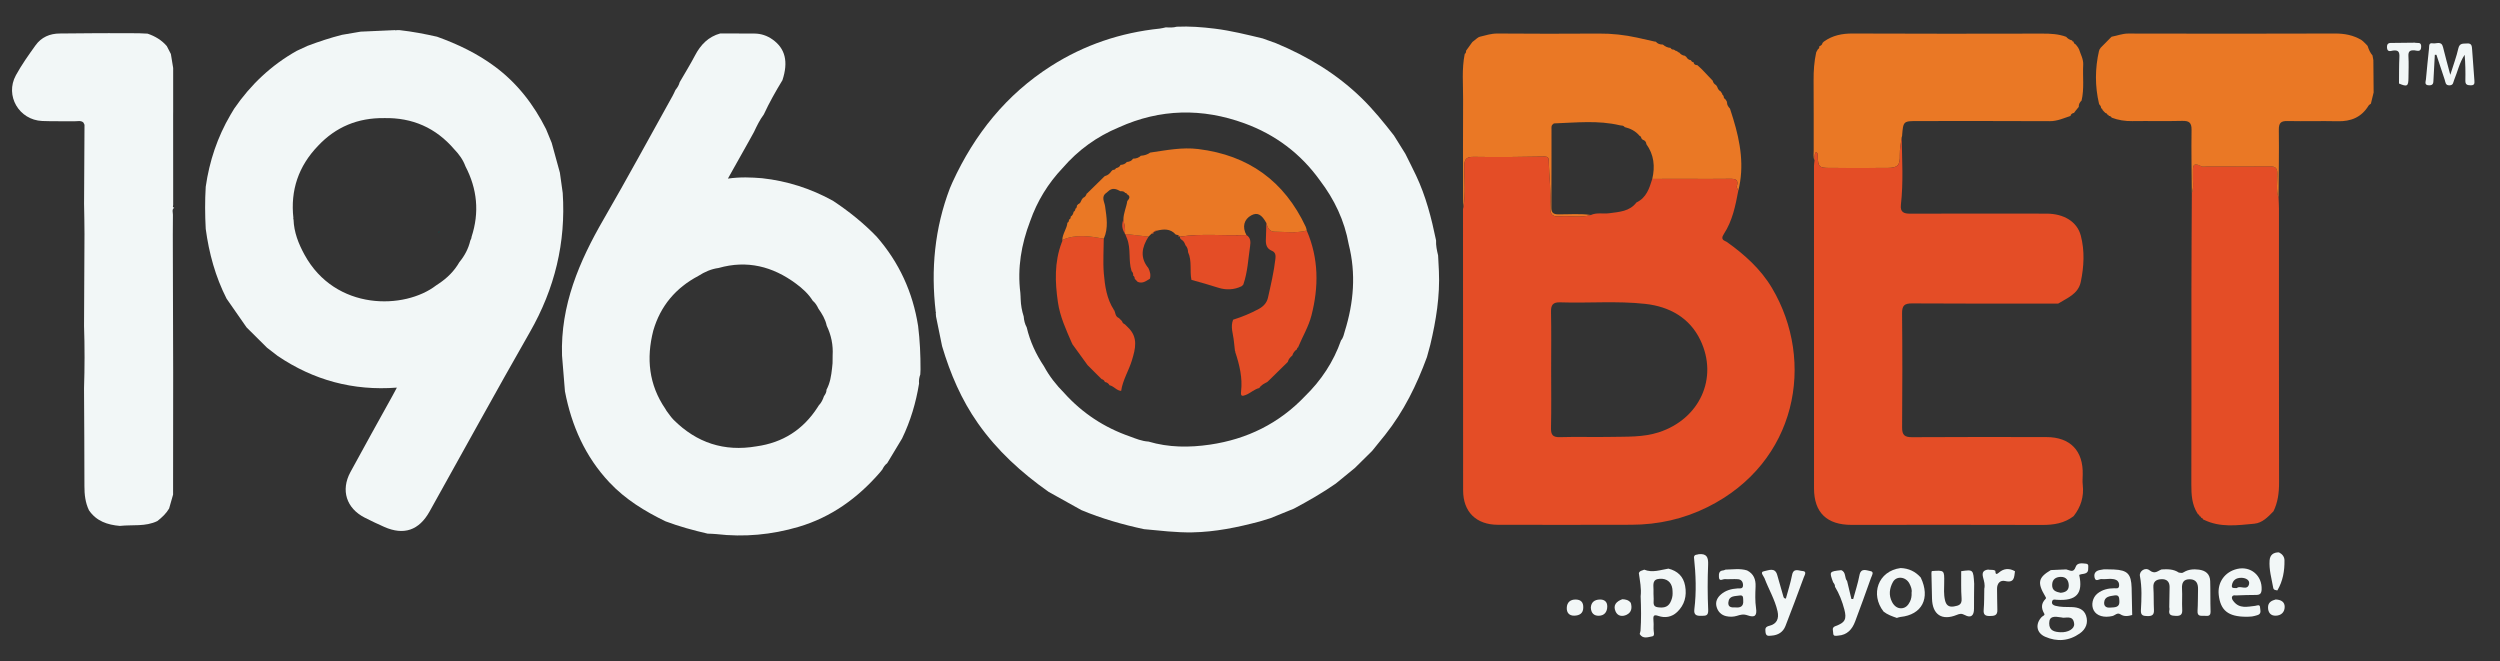 <?xml version="1.0" encoding="utf-8"?>
<!-- Generator: Adobe Illustrator 16.0.0, SVG Export Plug-In . SVG Version: 6.00 Build 0)  -->
<!DOCTYPE svg PUBLIC "-//W3C//DTD SVG 1.1//EN" "http://www.w3.org/Graphics/SVG/1.1/DTD/svg11.dtd">
<svg version="1.1" id="Layer_1" xmlns="http://www.w3.org/2000/svg" xmlns:xlink="http://www.w3.org/1999/xlink" x="0px" y="0px"
	 width="1599.16px" height="423.042px" viewBox="0 0 1599.16 423.042" enable-background="new 0 0 1599.16 423.042"
	 xml:space="preserve">
<rect x="0" y="0" width="1599.16" height="423.042" fill="#333333" stroke="none"/>
<g>
	<path fill-rule="evenodd" clip-rule="evenodd" fill="#F2F7F7" d="M816.251,27.663c20.247,8.415,38.729,19.554,54.547,34.923
		c7.647,7.431,14.307,15.68,20.844,24.053c2.442,3.916,4.884,7.832,7.326,11.748c2.274,4.597,4.611,9.165,6.81,13.797
		c6.288,13.252,9.888,27.342,12.833,41.629c-0.177,3.27,0.536,6.419,1.292,9.563c0.17,3.301,0.354,6.602,0.508,9.904
		c0.744,16.035-1.802,31.69-5.49,47.211c-0.719,2.643-1.438,5.285-2.156,7.927c-6.527,17.813-14.799,34.688-26.661,49.633
		c-2.774,3.494-5.61,6.938-8.418,10.406c-3.683,3.635-7.365,7.27-11.048,10.904c-4.06,3.322-8.12,6.644-12.181,9.965
		c-8.554,5.969-17.596,11.122-26.781,16.034c-5,2.033-10,4.066-15,6.1c-2.314,0.708-4.629,1.416-6.943,2.124
		c-14.116,3.746-28.36,6.7-43.04,6.952c-10.369,0.188-20.639-1.123-30.934-2.052c-13.683-2.948-27.099-6.774-40.029-12.189
		c-6.99-3.894-13.98-7.787-20.972-11.681c-17.377-12.232-32.891-26.354-45.195-43.849c-10.621-15.102-17.727-31.78-22.95-49.362
		c-1.291-6.318-2.583-12.637-3.874-18.956c-0.052-0.683-0.104-1.364-0.155-2.047c0.155-0.315,0.144-0.625-0.035-0.929
		c-3.179-27.06-0.692-53.471,9.06-79.048c0.564-1.309,1.129-2.618,1.693-3.927c14.081-30.635,34.395-56.024,63.026-74.265
		c21.234-13.528,44.505-21.352,69.544-23.948c1.309-0.136,2.591-0.521,3.885-0.789c2.34,0.14,4.679,0.239,6.974-0.406
		c8.136-0.378,16.211,0.243,24.285,1.238c10.391,1.281,20.506,3.831,30.656,6.248C810.53,25.605,813.391,26.634,816.251,27.663z
		 M656.75,209.391c2.093,9.005,5.925,17.239,11.041,24.903c3.429,6.379,7.862,11.998,12.953,17.119
		c11.609,12.877,25.64,22.093,42.006,27.776c3.867,1.431,7.686,3.042,11.884,3.272c12.97,3.851,26.181,3.89,39.386,1.948
		c23.679-3.482,44.126-13.521,60.738-30.971c10.409-10.15,18.228-21.973,23.057-35.725c1.488-1.684,1.8-3.885,2.426-5.9
		c5.683-18.26,7.225-36.727,2.496-55.465c-2.706-15.251-9.174-28.805-18.521-41.06c-12.284-17.1-28.497-29.207-48.132-36.377
		c-27.007-9.862-53.921-9.407-80.354,2.542c-14.046,5.829-26.038,14.5-35.985,26.003c-9.361,9.864-16.301,21.208-20.804,34.042
		c-5.653,14.788-8.248,29.994-6.266,45.826c0.044,0.718,0.087,1.436,0.131,2.153c0.025,0.639,0.051,1.277,0.075,1.916
		c0.126,3.777,0.784,7.461,1.946,11.056C655.009,204.892,655.541,207.234,656.75,209.391z"/>
	<path fill-rule="evenodd" clip-rule="evenodd" fill="#F2F7F7" d="M434.767,52.584c3.274-5.677,6.743-11.252,9.774-17.056
		c3.6-6.891,8.533-12.028,16.205-14.143c7.272,0.021,14.547,0.012,21.82,0.077c4.237,0.038,8.091,1.313,11.573,3.773
		c8.175,5.777,10.251,14.212,6.358,26.063c-4.33,7.114-8.424,14.357-11.924,21.922c-2.589,3.45-4.449,7.309-6.27,11.191
		c-1.116,2.021-2.233,4.042-3.351,6.062c-4.256,7.579-8.511,15.159-13.346,23.771c8.091-1.141,14.984-0.789,21.873-0.244
		c16.06,1.753,31.134,6.602,45.272,14.392c10.137,6.701,19.583,14.243,28.024,23.01c14.382,16.461,23.112,35.545,26.503,57.107
		c1.15,9.258,1.571,18.556,1.539,27.878c-0.049,1.058-0.098,2.116-0.146,3.171c-0.727,1.883-0.974,3.834-0.8,5.843
		c-1.97,12.201-5.462,23.932-10.847,35.076c-3.178,5.277-6.356,10.557-9.534,15.835c-1.427,1.033-2.336,2.464-3.092,4.014
		c-0.563,0.688-1.125,1.378-1.688,2.067c-14.137,16.243-31.011,28.441-51.84,34.602c-17.24,5.099-34.833,6.723-52.732,4.646
		c-1.809-0.21-3.644-0.194-5.466-0.282c-9.126-2.108-18.153-4.56-26.93-7.87c-13.249-6.407-25.666-14.015-35.856-24.839
		c-15.528-16.492-24.274-36.297-28.509-58.31c-0.623-7.633-1.247-15.266-1.87-22.899c-1.043-32.127,10.961-60.167,26.655-87.273
		c15.124-26.119,29.495-52.675,44.183-79.046c0.642-1.152,1.151-2.377,1.722-3.567C433.283,56.069,434.308,54.48,434.767,52.584z
		 M532.549,232.409c0.01-0.643,0.021-1.285,0.031-1.927c0.01-1.031,0.02-2.063,0.029-3.093c0.408-6.676-0.901-13.009-3.785-19.029
		c-0.843-4.108-2.964-7.596-5.326-10.966c-0.885-1.897-1.967-3.653-3.604-5.009c-2.763-4.435-6.589-7.882-10.71-10.935
		c-14.918-11.055-31.295-15.22-49.532-10.027c-4.711,0.63-8.938,2.496-12.895,5.05c-14.486,7.647-24.264,19.182-28.87,34.983
		c-4.562,17.804-2.854,34.64,7.736,50.105c0.236,0.403,0.473,0.806,0.709,1.209l-0.01-0.002c1.521,1.946,2.854,4.078,4.59,5.809
		c14.723,14.679,32.332,20.475,52.905,16.942c16.858-2.332,29.903-10.647,39.136-24.943c0.254-0.404,0.509-0.809,0.763-1.213
		c1.634-1.683,2.615-3.733,3.35-5.927c0.896-1.244,1.648-2.543,1.613-4.148c2.333-4.298,3.036-9.016,3.558-13.781
		C532.34,234.474,532.444,233.441,532.549,232.409z"/>
	<path fill-rule="evenodd" clip-rule="evenodd" fill="#F2F7F7" d="M359.953,123.436c2.077,31.764-5.104,61.199-20.936,88.891
		c-21.777,38.092-42.857,76.583-64.254,114.891c-6.729,12.045-16.468,15.36-28.958,9.834c-4.251-1.881-8.462-3.866-12.598-5.986
		c-11.631-5.963-15.335-17.461-9.077-29.044c8.848-16.377,17.965-32.608,26.962-48.905c0.873-1.581,1.71-3.183,2.776-5.172
		c-28.052,2.144-53.281-4.771-76.197-20.23c-2.291-1.767-4.583-3.533-6.875-5.301c-4.361-4.333-8.722-8.667-13.082-13
		c-4.264-6.129-8.527-12.258-12.791-18.387c-7.148-14.069-11.24-29.052-13.326-44.632c-0.482-8.975-0.542-17.949-0.003-26.924
		c2.341-16.375,7.485-31.784,15.874-46.076c0.777-1.297,1.555-2.595,2.333-3.893c10.533-15.344,23.731-27.807,39.986-36.96
		c2.301-1.067,4.604-2.134,6.905-3.201c7.225-2.729,14.548-5.148,22.037-7.051c3.982-0.681,7.966-1.361,11.949-2.042
		c7.354-0.328,14.709-0.656,22.063-0.983l0.474,0.129l0.476-0.122c0.684,0.008,1.367,0.017,2.051,0.025
		c8.033,0.889,15.956,2.411,23.834,4.189c13.146,4.733,25.634,10.682,36.928,19.06c14.322,10.624,24.859,24.264,32.797,40.072
		c1.198,2.925,2.397,5.85,3.597,8.775c1.744,6.348,3.489,12.696,5.234,19.044C358.739,114.769,359.347,119.102,359.953,123.436z
		 M301.65,151.457c5.099-15.58,3.618-30.588-3.923-45.068c-1.532-4.185-4.069-7.709-7.145-10.881
		c-11.802-13.786-26.815-20.347-44.914-19.965c-16.66-0.201-30.812,5.565-42.256,17.769c-12.455,12.956-17.726,28.355-15.727,46.229
		c-0.184,0.306-0.156,0.592,0.083,0.857c0.254,8.159,3.183,15.528,7.017,22.534c19.793,36.169,64.177,35.118,84.213,19.62
		c0.563-0.377,1.128-0.753,1.691-1.129c5.42-3.6,9.924-8.077,13.173-13.756c3.353-4.066,5.771-8.605,6.969-13.763
		c0.22-0.49,0.439-0.979,0.66-1.47C301.545,152.108,301.598,151.783,301.65,151.457z"/>
	<path fill-rule="evenodd" clip-rule="evenodd" fill="#F2F7F7" d="M53.759,208.477c0.099-19.571,0.228-39.143,0.279-58.714
		c0.017-6.459-0.169-12.92-0.262-19.379c0.103-16.785,0.214-33.57,0.274-50.355c0.002-0.58-0.511-1.161-0.785-1.742
		c-1.608-1.335-3.519-0.698-5.289-0.724c-6.991-0.102-13.993,0.131-20.973-0.168c-14.862-0.637-23.962-16.23-16.849-29.234
		c3.656-6.685,8.119-12.961,12.572-19.167c3.718-5.182,9.116-7.538,15.531-7.561c7.822-0.027,15.644-0.128,23.466-0.197
		c2.656-0.007,5.312-0.015,7.967-0.021c6.344,0.018,12.688,0.035,19.032,0.053c1.898,0.086,3.795,0.173,5.693,0.26
		c4.768,1.617,8.978,4.095,12.29,7.958c0.866,1.684,1.732,3.368,2.598,5.052c0.489,2.983,0.977,5.967,1.466,8.95
		c0,9.297,0,18.595,0,27.893c-0.006,0.698-0.013,1.396-0.019,2.094c0.008,19.225,0.016,38.451,0.024,57.676
		c-0.096,0.708-0.573,1.585,0.739,1.669c-1.781,1.205-0.884,3.023-0.901,4.533c-0.095,8.46-0.063,16.922-0.042,25.384
		c0.06,25.213,0.134,50.425,0.202,75.638c0,1.038-0.001,2.076-0.002,3.113c-0.018,24.963-0.036,49.926-0.055,74.89
		c-0.848,2.974-1.697,5.947-2.545,8.92c-1.897,3.22-4.586,5.699-7.483,7.983c-7.653,3.748-15.992,2.232-24.017,3.127
		c-7.933-0.686-15.028-3.025-19.766-10.018c-2.342-4.884-2.9-10.047-2.896-15.421c0.016-20.859-0.152-41.719-0.252-62.577
		C54.19,235.088,54.206,221.783,53.759,208.477z"/>
	<path fill-rule="evenodd" clip-rule="evenodd" fill="#E44D26" d="M1405.798,328.827l0.088-0.237l-0.228-0.112
		c-3.621-5.743-3.957-12.074-3.936-18.677c0.129-40.627,0.015-81.254,0.047-121.881c0.018-21.472,0.169-42.942,0.26-64.414
		c1.496-4.029,0.461-8.208,0.701-12.313c0.202-3.439-1.067-8.116,5.321-4.876c1.062,0.539,2.615,0.118,3.942,0.119
		c13.269,0.004,26.539,0.096,39.806-0.058c3.608-0.042,4.954,1.072,4.987,4.814c0.046,5.083-1.006,10.257,0.721,15.267
		c0.087,2.325,0.25,4.65,0.25,6.976c0.009,58.447-0.057,116.895,0.075,175.341c0.015,6.47-0.792,12.564-3.611,18.373
		c0,0,0.046-0.125,0.049-0.123c-3.501,3.6-7.114,7.478-12.302,7.971c-10.864,1.031-21.881,2.602-32.298-2.558
		c0,0-0.344-0.085-0.345-0.086c-0.272-0.7-0.736-1.155-1.523-1.198c0,0,0.225,0.134,0.223,0.134
		c-0.096-0.683-0.482-1.069-1.165-1.161c0,0,0.14,0.22,0.138,0.218C1406.951,329.558,1406.498,329.094,1405.798,328.827z"/>
	<path fill-rule="evenodd" clip-rule="evenodd" fill="#EA7825" d="M946.286,23.51l0.241,0.17l0.202-0.216
		c3.676-0.897,7.231-2.049,11.157-2.021c21.57,0.151,43.143,0.204,64.712,0.033c8.354-0.066,16.538,0.81,24.66,2.598
		c3.876,0.854,7.745,1.741,11.616,2.612c0,0,0.21-0.115,0.212-0.116c1.184,1.484,2.79,1.961,4.607,1.934l-0.046-0.022
		c1.445,1.233,3.062,2.07,5,2.159c0,0-0.096-0.074-0.095-0.074c0.405,0.878,1.139,1.193,2.055,1.192c0,0-0.153-0.168-0.151-0.168
		c0.419,0.252,0.838,0.504,1.256,0.756c0.116,0.252,0.294,0.31,0.536,0.171c0.489,0.297,0.977,0.594,1.464,0.891l0.165,0.243
		c0,0,0.284-0.071,0.285-0.071c0.863,1.143,1.997,1.838,3.409,2.08c0,0-0.036-0.153-0.035-0.152
		c0.389,0.319,0.776,0.637,1.164,0.956l-0.014-0.008c0.674,1.163,1.634,1.915,2.996,2.089c0,0-0.068-0.046-0.067-0.046
		c0.357,0.851,0.968,1.336,1.92,1.33c0,0-0.216-0.042-0.214-0.044c0.143,1.354,1.014,1.834,2.252,1.875c0,0-0.054-0.154-0.053-0.153
		c0.391,0.344,0.779,0.687,1.169,1.03c0,0-0.075-0.075-0.075-0.074c0.363,0.335,0.727,0.671,1.089,1.006l-0.023-0.022
		c0.344,0.325,0.688,0.649,1.031,0.974l0.018,0.014c2.27,2.385,4.54,4.769,6.81,7.153l0.01-0.092
		c0.219,1.352,1.004,2.287,2.166,2.945c0.24,0.363,0.48,0.725,0.721,1.087c0.399,1.247,1.017,2.331,2.228,2.969l-0.018-0.043
		c0.336,0.518,0.672,1.035,1.007,1.552l-0.111,0.262l0.227,0.172c0.295,0.388,0.59,0.775,0.884,1.164l-0.132-0.126
		c0.031,0.875,0.35,1.588,1.146,2.031l-0.027-0.056c0.338,0.518,0.675,1.037,1.013,1.555l-0.155,0.227l0.212,0.175
		c-0.098,1.717,0.862,2.938,1.933,4.104l-0.024,0.001c0.697,2.193,1.415,4.379,2.087,6.579c4.583,15.022,7.163,30.189,3.234,45.81
		c-0.354-0.907-1.209-1.968-0.982-2.686c1.431-4.521-0.997-4.899-4.543-4.843c-8.775,0.138-17.555,0.043-26.333,0.046
		c-7.729,0.002-15.457,0.01-23.186,0.016c1.872-7.979,1.102-15.503-3.829-22.313l0.058-0.021c-0.178-1.435-0.973-2.336-2.355-2.731
		l0.019,0.039c-0.337-0.376-0.673-0.753-1.01-1.129l0.077,0.125c0.015-0.768-0.393-1.238-1.071-1.518
		c-2.509-2.991-5.771-4.696-9.516-5.576c-0.667-0.894-1.599-1.104-2.642-1.026l-0.141-0.215l-0.241,0.087
		c-14.021-3.341-28.186-1.703-42.316-1.217c-0.115,0.004-0.224,0.231-0.335,0.354l-0.017,0.015
		c-1.447,0.842-1.145,2.289-1.146,3.564c-0.025,16.627,0.04,33.255-0.073,49.881c-0.022,3.266,1.177,4.317,4.374,4.352
		c6.966,0.076,13.955-0.609,20.901,0.417c-6.676,1.992-13.517,0.286-20.248,0.903c-4.396,0.402-5.986-1.506-5.716-5.803
		c0.618-9.81-0.791-19.569-0.984-29.362c-0.039-2-0.101-3.19-2.985-3.131c-14.96,0.31-29.93,0.438-44.89,0.206
		c-4.861-0.075-6.215,1.448-6.17,6.216c0.08,8.609,0.859,17.26-0.503,25.849c-0.1-1.823-0.285-3.646-0.287-5.469
		c-0.019-21.166-0.092-42.331,0.029-63.496c0.056-9.631-0.912-19.312,1.031-28.88c0,0-0.089-0.001-0.089-0.001
		c0.87-0.453,0.984-1.25,0.96-2.109c1.338-1.855,2.676-3.71,4.014-5.566c1-0.8,1.999-1.599,2.998-2.398c0,0-0.058,0.028-0.057,0.028
		C945.25,24.178,945.769,23.844,946.286,23.51z"/>
	<path fill-rule="evenodd" clip-rule="evenodd" fill="#EA7825" d="M1457.508,126.458c-1.727-5.01-0.675-10.184-0.721-15.267
		c-0.033-3.742-1.379-4.856-4.987-4.814c-13.267,0.154-26.537,0.062-39.806,0.058c-1.327,0-2.881,0.42-3.942-0.119
		c-6.389-3.239-5.119,1.437-5.321,4.876c-0.24,4.104,0.795,8.283-0.701,12.312c-0.09-13.447-0.381-26.896-0.162-40.337
		c0.077-4.743-1.565-5.953-6.04-5.836c-10.622,0.275-21.258-0.02-31.886,0.14c-4.561,0.069-8.902-0.598-13.14-2.188l0.041,0.062
		c-0.428-0.824-1.1-1.229-2.032-1.192c0,0,0.154,0.163,0.153,0.162c-0.068-0.71-0.501-1.026-1.172-1.085
		c0,0,0.119,0.126,0.119,0.125c-0.093-0.67-0.491-1.009-1.149-1.069c0,0,0.102,0.102,0.101,0.101c-0.366-0.367-0.733-0.733-1.1-1.1
		c0,0,0.101,0.101,0.1,0.101c-0.358-0.384-0.718-0.767-1.077-1.15c0,0,0.135,0.128,0.135,0.127c-0.098-0.639-0.376-1.108-1.091-1.17
		c0,0,0.15,0.174,0.15,0.172c0.081-1.039-0.31-1.861-1.138-2.483l0.089-0.278l-0.239-0.168c-2.672-11.336-2.606-22.673-0.001-34.01
		l0.228-0.17c0,0-0.127-0.254-0.125-0.255c0.334-0.518,0.666-1.035,0.999-1.551l-0.028,0.058c1.993-2.018,3.986-4.035,5.979-6.053
		c0,0-0.015,0.008-0.015,0.008c0.348-0.336,0.695-0.672,1.043-1.008l-0.024,0.031c3.532-0.649,6.856-2.027,10.595-2.019
		c44.048,0.096,88.098,0.145,132.146-0.024c6.197-0.024,11.841,1.01,17.105,4.197c0.347,0.274,0.692,0.548,1.038,0.823
		c0.683,0.675,1.365,1.35,2.048,2.025l-0.021-0.033c0.333,0.382,0.666,0.765,0.999,1.146c0,0-0.137-0.049-0.136-0.049
		c0.745,2.147,1.588,4.243,3.125,5.977l-0.038-0.081c0.183,1.018,0.364,2.035,0.547,3.052c0.06,6.872,0.119,13.744,0.178,20.616
		c-0.59,2.424-1.181,4.848-1.771,7.272c0,0,0.054-0.083,0.054-0.083c-0.514,0.414-1.197,0.725-1.519,1.255
		c-4.528,7.472-11.28,10.196-19.805,9.993c-10.641-0.254-21.296,0.12-31.937-0.13c-4.321-0.102-5.727,1.169-5.667,5.635
		C1457.879,97.523,1457.604,111.992,1457.508,126.458z"/>
	<path fill-rule="evenodd" clip-rule="evenodd" fill="#EA7825" d="M1160.693,102.644c-0.999-2.061-0.527-4.262-0.534-6.396
		c-0.045-14.989,0.062-29.98-0.065-44.968c-0.051-6.019,0.385-11.947,1.667-17.819l-0.017,0.023c0.37-0.663,0.74-1.326,1.111-1.989
		c0.838-0.384,0.904-1.135,0.911-1.915c1.035-0.352,1.834-0.936,2.042-2.095l-0.069,0.044c0.356-0.357,0.713-0.714,1.069-1.071
		l-0.017,0.069c5.489-3.925,11.561-5.119,18.316-5.086c40.456,0.194,80.913,0.13,121.37,0.055c5.192-0.01,10.275,0.226,15.184,2.051
		c0,0-0.037-0.024-0.037-0.025c1.025,1.212,2.301,2.008,3.868,2.313c0,0-0.111-0.202-0.109-0.201c0.09,0.719,0.513,1.054,1.22,1.064
		c0,0-0.19-0.142-0.189-0.142c0.023,0.909,0.495,1.496,1.315,1.831c0.293,0.362,0.586,0.725,0.879,1.087
		c0.343,0.479,0.686,0.958,1.027,1.437c-0.121,0.25-0.05,0.418,0.215,0.505c1.023,3.275,2.89,6.383,2.704,9.913
		c-0.404,7.686,0.758,15.444-1.053,23.063c0,0,0.06-0.126,0.061-0.126c-1.188,1.108-1.946,2.41-1.85,4.098
		c-0.702,0.857-1.404,1.715-2.107,2.574c-0.355,0.486-0.71,0.971-1.065,1.456c0,0,0.07-0.184,0.07-0.183
		c-1.137,0.234-1.975,0.798-2.229,2.01c0,0,0.197-0.114,0.197-0.112c-4.383,1.39-8.487,3.421-13.36,3.393
		c-28.108-0.16-56.22-0.08-84.33-0.081c-9.449,0-9.447,0-10.195,9.479c-0.025,0.325-0.177,0.639-0.27,0.955
		c-0.423,3.743-1.276,7.5-1.174,11.232c0.181,6.521-1.143,8.293-7.851,8.33c-12.316,0.067-24.634,0.053-36.951,0.008
		c-6.91-0.025-7.392-0.575-7.771-7.633c-0.047-0.876,0.356-2.086-1.158-2.388C1160.239,99.003,1161.103,100.931,1160.693,102.644z"
		/>
	<path fill-rule="evenodd" clip-rule="evenodd" fill="#F2F7F7" d="M1321.689,364.225c2.25,0.436,4.621,2.593,6.05-1.627
		c0.936-2.766,4.108-2.322,6.599-2.028c2.027,0.238,1.353,1.905,1.409,3.137c0.144,3.129-2.206,3.229-4.356,3.594
		c-0.48,0.081-0.938,0.29-1.401,0.438c2.621,11.965-1.767,16.79-14.424,15.92c-1.135-0.078-2.484-0.537-2.901,1.031
		c-0.437,1.641,0.637,2.429,2.065,2.808c3.423,0.906,6.936,0.752,10.424,0.831c4.119,0.094,7.825,1.306,9.22,5.448
		c1.535,4.563-0.059,8.645-3.985,11.402c-6.946,4.878-14.547,5.501-22.227,2.109c-5.601-2.474-6.388-8.186-2.149-12.634
		c0.631-0.662,2.245-1.058,1.634-2.103c-2.022-3.456-2.105-6.532,0.854-9.478c0.565-0.563,0.055-1.126-0.3-1.722
		c-5.143-8.646-4.403-11.964,3.654-16.691C1315.132,364.517,1318.41,364.372,1321.689,364.225z M1318.781,394.962
		c-4.606-0.708-7.951-1.123-7.981,3.736c-0.03,4.815,3.485,5.52,7.137,5.722c4.836,0.269,9.112-2.15,8.836-5.31
		C1326.219,392.795,1320.74,395.857,1318.781,394.962z M1318.121,379.188c2.979-0.254,5.279-1.419,5.201-4.753
		c-0.075-3.177-1.682-5.517-5.136-5.428c-3.069,0.078-5.399,1.433-5.501,5.058C1312.578,377.883,1315.265,378.604,1318.121,379.188z
		"/>
	<path fill-rule="evenodd" clip-rule="evenodd" fill="#F2F7F7" d="M1387.593,388.404c0.077-4.309,0.202-8.616,0.218-12.925
		c0.013-3.532-1.986-5.187-5.364-4.991c-3.177,0.185-5.25,1.48-5.005,5.279c0.309,4.798,0.121,9.626,0.359,14.431
		c0.158,3.186-1.322,3.969-4.196,3.885c-2.651-0.079-4.331-0.321-4.142-3.779c0.399-7.274,0.745-14.566-0.633-21.831
		c-0.587-3.097,3.396-5.885,6.173-3.669c3.474,2.771,5.235,0.282,7.709-0.57c3.835-0.221,7.638-0.266,11.009,2.028
		c1.076,0.125,2.176,0.536,3.171-0.271c2.993-1.81,6.235-2.044,9.62-1.618c4.385,0.553,7.127,2.819,7.27,7.356
		c0.204,6.48,0.026,12.973,0.236,19.452c0.109,3.368-2.186,2.765-4.014,2.713c-1.975-0.056-4.537,0.589-4.318-3.042
		c0.279-4.643,0.216-9.306,0.318-13.96c0.08-3.632-1.126-6.297-5.227-6.37c-4.166-0.074-5.26,2.349-5.02,6.184
		c0.269,4.308-0.125,8.655,0.122,12.966c0.181,3.164-0.663,4.399-4.069,4.28c-3.015-0.105-4.863-0.511-4.098-4.068
		C1387.813,389.42,1387.64,388.898,1387.593,388.404z"/>
	<path fill-rule="evenodd" clip-rule="evenodd" fill="#F2F7F7" d="M1051.752,364.388c5.266,2.165,10.352,0.158,15.488-0.665
		c5.828,1.474,9.584,4.98,10.677,11.017c1.17,6.468-0.338,12.238-5.151,16.789c-3.396,3.211-7.691,3.934-12.051,2.442
		c-2.594-0.887-3.269-0.284-3.093,2.238c0.138,1.982,0.219,3.985,0.098,5.966c-0.104,1.707,1.101,4.557-0.802,4.87
		c-2.564,0.423-5.967,1.957-8.066-1.474c0.176-0.669,0.353-1.34,0.529-2.011c0.518-7.383,0.373-14.769,0.084-22.154
		c0.576-5.004-0.495-9.88-1.146-14.789C1048.867,364.958,1050.54,365.028,1051.752,364.388z M1069.91,379.511
		c-0.051-0.991-0.02-1.995-0.168-2.971c-0.658-4.333-3.657-6.552-8.002-6.32c-4.919,0.262-4.111,3.709-4.059,6.814
		c0.032,1.987-0.055,3.982,0.104,5.959c0.17,2.109-0.962,4.977,2.604,5.451c3.269,0.436,6.377,0.251,8.105-3.194
		C1069.391,383.463,1069.948,381.555,1069.91,379.511z"/>
	<path fill-rule="evenodd" clip-rule="evenodd" fill="#F2F7F7" d="M1215.744,363.36c5.172,0.179,9.479,2.188,12.896,6.085
		c6.293,13.179,0.802,23.808-12.998,25.197c-0.776,0.078-1.527,0.411-2.291,0.628c-2.987-1.024-5.972-2.056-8.496-4.051
		C1196.258,380.249,1201.232,365.284,1215.744,363.36z M1222.776,379.045c0.372-1.842-0.403-3.888-1.4-5.794
		c-2.299-4.397-8.263-5.062-10.532-0.974c-2.233,4.023-2.839,8.489-0.536,12.844c1.231,2.327,3.183,4.063,5.876,3.977
		c2.688-0.086,4.447-1.912,5.593-4.334C1222.579,383.065,1222.897,381.312,1222.776,379.045z"/>
	<path fill-rule="evenodd" clip-rule="evenodd" fill="#F2F7F7" d="M1436.937,394.512c-11.704-0.002-16.593-4.072-17.699-14.021
		c-0.889-7.996,3.899-14.72,11.798-16.566c8.66-2.024,16.052,4.285,15.641,13.176c-0.119,2.568-1.08,3.481-3.599,3.457
		c-4.149-0.039-8.303,0.17-12.453,0.299c-0.959,0.03-2.184-0.346-2.737,0.657c-0.649,1.178,0.177,2.277,0.879,3.174
		c3.773,4.827,8.836,3.39,13.767,2.856c1.046-0.113,3.046-1.242,3.133,0.959c0.066,1.711,1.184,4.186-1.741,4.991
		c-1.115,0.308-2.229,0.689-3.368,0.83C1439.077,394.507,1437.572,394.484,1436.937,394.512z M1430.853,376.17
		c1.904-1.99,6.567,1.908,7.757-2.387c0.742-2.681-2.063-4.184-4.925-4.182c-3.213,0.003-5.422,1.382-6.008,4.705
		C1427.289,376.502,1428.931,376.128,1430.853,376.17z"/>
	<path fill-rule="evenodd" clip-rule="evenodd" fill="#F2F7F7" d="M1142.361,382.917c1.338-4.984,2.979-9.975,3.961-15.092
		c0.913-4.758,4.387-2.682,6.596-2.576c3.173,0.151,1.413,2.67,0.9,4.066c-3.823,10.409-7.688,20.805-11.728,31.131
		c-1.52,3.886-4.678,5.872-8.896,6.146c-1.844,0.12-3.534,0.643-3.867-2.256c-0.275-2.389-0.109-3.4,2.623-4.076
		c4.526-1.119,6.144-4.49,5.085-9.23c-1.676-7.51-5.694-14.104-8.368-21.221c-0.515-1.369-3.304-3.953-0.111-4.458
		c2.529-0.4,6.824-2.73,8.252,2.398c1.288,4.625,2.65,9.23,3.962,13.849C1140.963,382.278,1141.234,382.815,1142.361,382.917z"/>
	<path fill-rule="evenodd" clip-rule="evenodd" fill="#F2F7F7" d="M1103.754,364.357c4.599-0.061,9.227-0.895,13.769,0.516
		c4.233,2.136,5.639,5.733,5.454,10.259c-0.189,4.638-0.384,9.271,0.302,13.912c0.694,4.699-0.745,6.231-5.447,4.56
		c-2.697-0.959-4.536-0.371-6.795,0.325c-2.252,0.693-4.631,0.724-6.898,0.202c-3.159-0.727-5.232-2.872-6.104-5.955
		c-0.916-3.24,0.441-5.912,2.832-7.976c2.992-2.583,6.638-3.569,10.547-3.814c1.476-0.093,3.616,0.541,3.541-2.194
		c-0.059-2.146-1.21-3.558-3.268-3.704c-2.801-0.199-5.635,0.107-8.443-0.04c-1.291-0.067-3.551,1.825-3.707-1.34
		c-0.101-2.034-0.033-4.081,2.82-4.251C1102.83,364.829,1103.288,364.53,1103.754,364.357z M1110.076,388.548
		c2.942,0.286,5.335-0.444,5-4.425c-0.132-1.569,0.298-3.664-2.378-3.19c-2.915,0.516-6.691-0.052-7.132,4.369
		C1105.26,388.373,1107.438,388.69,1110.076,388.548z"/>
	<path fill-rule="evenodd" clip-rule="evenodd" fill="#F2F7F7" d="M1177.744,364.712c3.276,1.237,1.96,4.963,3.785,6.984
		c0.915,3.816,1.831,7.634,2.746,11.451c0.383,0.015,0.767,0.029,1.149,0.044c1.361-5.064,3.039-10.069,3.995-15.209
		c0.945-5.078,4.705-3.008,6.962-2.683c2.714,0.392,0.945,2.907,0.43,4.362c-3.315,9.355-6.679,18.696-10.188,27.98
		c-1.871,4.951-5.069,8.558-10.821,8.942c-1.436,0.096-3.215,0.717-3.181-1.738c0.022-1.602-1.228-3.401,1.604-4.411
		c6.041-2.156,7.137-4.459,5.541-10.541c-1.343-5.12-3.22-10.052-6.005-14.593c0.106-1.155-0.526-2.005-1.18-2.846
		C1170.058,365.568,1170.058,365.568,1177.744,364.712z"/>
	<path fill-rule="evenodd" clip-rule="evenodd" fill="#F2F7F7" d="M1345.745,364.18c2.161,0.032,4.324,0.006,6.482,0.106
		c8.648,0.401,11.029,2.843,11.291,11.644c0.173,5.818,0.251,11.639,0.372,17.458c-2.581,0.758-5.12,1.162-7.581-0.454
		c-1.988-1.305-3.366,0.705-5.032,1.102c-5.374,1.278-10.104-0.053-11.999-3.612c-1.811-3.402-0.786-8.263,2.429-10.799
		c3.125-2.467,6.794-3.326,10.732-3.341c1.194-0.005,2.879,0.528,3.079-1.534c0.157-1.621-0.425-3.055-1.892-3.769
		c-1-0.486-2.223-0.67-3.353-0.699c-1.992-0.051-4.015,0.348-5.976,0.124c-1.501-0.172-3.789,2.09-4.469-0.923
		c-0.685-3.029,1.017-4.588,3.956-4.96C1344.443,364.44,1345.092,364.296,1345.745,364.18z M1349.551,388.672
		c3.674-0.161,6.394-0.166,6.14-4.202c-0.136-2.166-0.117-4.088-3.163-3.59c-2.966,0.484-6.36,0.655-6.587,4.592
		C1345.777,388.316,1348.09,388.808,1349.551,388.672z"/>
	<path fill-rule="evenodd" clip-rule="evenodd" fill="#F2F7F7" d="M1235.465,366.408c0.075-0.372,0.151-0.744,0.228-1.115
		c8.087-0.569,8.049-0.569,7.938,7.254c-0.054,3.819-0.363,7.671,0.526,11.438c0.701,2.974,2.276,4.529,5.729,3.933
		c3.126-0.54,5.172-1.151,4.871-5.149c-0.435-5.775-0.203-11.601-0.257-17.405c7.74-1.091,7.74-1.091,8.307,8.035
		c-0.042,5.305-0.144,10.609-0.107,15.913c0.03,4.45-1.94,6.241-5.817,4.135c-2.159-1.173-3.368-0.866-5.203-0.118
		c-9.54,3.89-15.639-0.192-15.847-10.51C1235.723,377.348,1235.588,371.877,1235.465,366.408z"/>
	<path fill-rule="evenodd" clip-rule="evenodd" fill="#F2F7F7" d="M1557.466,35.067c-0.289,5.297-0.595,10.594-0.859,15.893
		c-0.093,1.875,0.048,3.651-2.78,3.621c-3.351-0.035-2.162-2.361-2.037-3.854c0.557-6.619,1.311-13.221,1.976-19.831
		c0.159-1.584-0.271-3.662,2.426-3.178c2.289,0.412,5.501-1.782,6.513,2.419c1.309,5.435,2.828,10.819,4.652,17.726
		c2.033-6.52,3.97-11.598,5.134-16.847c0.817-3.688,3.177-2.996,5.605-3.203c3.079-0.262,3.068,1.854,3.222,3.832
		c0.514,6.625,0.924,13.259,1.465,19.882c0.158,1.937,0.032,3.1-2.465,3.043c-2.242-0.051-3.365-0.519-3.313-3.015
		c0.115-5.467,0.036-10.938-0.457-16.502c-3.346,5.002-4.504,10.806-6.746,16.156c-0.606,1.447-0.435,3.28-2.871,3.377
		c-2.791,0.111-2.607-2.042-3.145-3.612c-1.809-5.289-3.528-10.608-5.282-15.916C1558.157,35.062,1557.812,35.064,1557.466,35.067z"
		/>
	<path fill-rule="evenodd" clip-rule="evenodd" fill="#F2F7F7" d="M1276.34,365.128c0.119,1.818,0.299,2.859,2.362,1.077
		c3.083-2.664,6.618-2.874,10.205-0.806c-0.537,3.626-0.188,7.698-6.301,6.262c-3.118-0.733-5.239,1.486-5.165,5.068
		c0.094,4.48,0.042,8.965,0.199,13.443c0.129,3.651-2.1,3.842-4.88,3.868c-2.93,0.027-4.142-0.859-3.862-4.042
		c0.392-4.446,0.28-8.938,0.385-13.411c0.592-2.481-0.173-4.916-0.768-7.193c-0.832-3.184,0.121-4.618,3.174-5.055
		C1273.213,364.755,1274.918,364.107,1276.34,365.128z"/>
	<path fill-rule="evenodd" clip-rule="evenodd" fill="#F2F7F7" d="M1083.578,356.408c0.231-1.922,1.948-1.45,3.084-1.915
		c5.05-0.483,6.157,1.947,5.963,6.69c-0.396,9.636-0.383,19.313,0.047,28.945c0.184,4.118-1.931,3.704-4.498,3.795
		c-2.973,0.105-4.816-0.561-4.366-4.157C1085.198,378.645,1084.762,367.52,1083.578,356.408z"/>
	<path fill-rule="evenodd" clip-rule="evenodd" fill="#F2F7F7" d="M1534.551,53.428c0.063-5.649-0.021-11.306,0.249-16.946
		c0.148-3.099-0.522-4.582-4-4.147c-1.387,0.173-3.807,1.322-3.932-1.992c-0.119-3.167,1.834-2.883,3.893-2.887
		c4.651-0.008,9.304-0.098,13.955-0.155c1.563,0.538,4.178-0.871,4.028,2.692c-0.15,3.61-2.684,2.34-4.254,2.224
		c-3.014-0.223-4.088,0.652-3.904,3.809c0.269,4.626,0.064,9.282,0.021,13.924C1540.56,55.209,1539.762,55.655,1534.551,53.428z"/>
	<path fill-rule="evenodd" clip-rule="evenodd" fill="#F2F7F7" d="M1457.747,353.327c2.102,1.03,3.511,2.769,3.547,5.028
		c0.108,6.793-1.005,13.36-4.547,19.323c-1.093-0.239-2.391-0.186-2.655-1.693c-1.021-5.812-2.745-11.549-2.312-17.527
		C1452.037,354.919,1454.255,353.291,1457.747,353.327z"/>
	<path fill-rule="evenodd" clip-rule="evenodd" fill="#F2F7F7" d="M1017.599,388.644c0.202-3.375,2.314-5.075,5.788-5.156
		c2.985-0.069,4.772,1.516,4.725,4.53c-0.054,3.452-1.864,5.795-5.447,5.859C1019.603,393.931,1017.744,392.174,1017.599,388.644z"
		/>
	<path fill-rule="evenodd" clip-rule="evenodd" fill="#F2F7F7" d="M1037.728,383.303c2.119,0.06,4.079,0.49,5.433,2.333
		c0.918,3.153,0.509,6.057-2.621,7.588c-2.77,1.354-5.784,0.968-7.132-2.126C1031.616,386.986,1034.047,384.668,1037.728,383.303z"
		/>
	<path fill-rule="evenodd" clip-rule="evenodd" fill="#F2F7F7" d="M1012.753,388.798c-0.06,3.477-2.326,4.947-5.743,5.019
		c-3.321,0.07-4.898-1.979-4.805-5.001c0.108-3.517,2.271-5.408,5.814-5.319C1011.154,383.575,1012.914,385.186,1012.753,388.798z"
		/>
	<path fill-rule="evenodd" clip-rule="evenodd" fill="#F2F7F7" d="M1455.702,383.457c3.5,0.19,5.761,1.612,5.727,4.761
		c-0.036,3.437-2.288,5.531-5.737,5.619c-3.186,0.081-4.804-1.94-4.913-5.039C1450.649,385.157,1453.241,384.143,1455.702,383.457z"
		/>
	<path fill-rule="evenodd" clip-rule="evenodd" fill="#054F49" d="M1049.381,403.561c-0.177,0.671-0.354,1.342-0.529,2.011
		C1049.028,404.9,1049.205,404.23,1049.381,403.561z"/>
	<path fill-rule="evenodd" clip-rule="evenodd" fill="#054F49" d="M1350.771,23.457c-0.348,0.336-0.695,0.672-1.043,1.008
		C1350.076,24.129,1350.424,23.793,1350.771,23.457z"/>
	<path fill-rule="evenodd" clip-rule="evenodd" fill="#054F49" d="M253.692,19.271l-0.476,0.122l-0.474-0.129
		C253.06,19.266,253.376,19.269,253.692,19.271z"/>
	<path fill-rule="evenodd" clip-rule="evenodd" fill="#054F49" d="M1071.713,32.348c-0.418-0.252-0.837-0.504-1.256-0.756
		C1070.875,31.844,1071.294,32.096,1071.713,32.348z"/>
	<path fill-rule="evenodd" clip-rule="evenodd" fill="#054F49" d="M1343.792,30.453c-0.333,0.517-0.665,1.033-0.999,1.551
		C1343.125,31.487,1343.459,30.97,1343.792,30.453z"/>
	<path fill-rule="evenodd" clip-rule="evenodd" fill="#054F49" d="M1088.712,44.421c-0.344-0.325-0.688-0.649-1.031-0.974
		C1088.024,43.771,1088.368,44.096,1088.712,44.421z"/>
	<path fill-rule="evenodd" clip-rule="evenodd" fill="#054F49" d="M1329.636,30.91c-0.342-0.479-0.685-0.958-1.027-1.437
		C1328.951,29.953,1329.294,30.432,1329.636,30.91z"/>
	<path fill-rule="evenodd" clip-rule="evenodd" fill="#054F49" d="M1087.704,43.469c-0.362-0.335-0.726-0.67-1.089-1.006
		C1086.979,42.798,1087.342,43.133,1087.704,43.469z"/>
	<path fill-rule="evenodd" clip-rule="evenodd" fill="#054F49" d="M1086.69,42.537c-0.39-0.343-0.778-0.686-1.169-1.03
		C1085.911,41.851,1086.301,42.194,1086.69,42.537z"/>
	<path fill-rule="evenodd" clip-rule="evenodd" fill="#054F49" d="M1344.785,70.238c0.359,0.383,0.719,0.766,1.077,1.15
		C1345.504,71.005,1345.145,70.622,1344.785,70.238z"/>
	<path fill-rule="evenodd" clip-rule="evenodd" fill="#054F49" d="M1326.54,72.393c0.355-0.485,0.71-0.97,1.065-1.456
		C1327.251,71.421,1326.896,71.907,1326.54,72.393z"/>
	<path fill-rule="evenodd" clip-rule="evenodd" fill="#054F49" d="M1345.763,71.288c0.366,0.366,0.733,0.732,1.1,1.1
		C1346.496,72.021,1346.129,71.654,1345.763,71.288z"/>
	<path fill-rule="evenodd" clip-rule="evenodd" fill="#054F49" d="M1078.701,36.465c-0.388-0.318-0.775-0.637-1.164-0.956
		C1077.925,35.828,1078.313,36.146,1078.701,36.465z"/>
	<path fill-rule="evenodd" clip-rule="evenodd" fill="#054F49" d="M1073.713,33.41c-0.487-0.297-0.975-0.594-1.464-0.891
		C1072.735,32.815,1073.225,33.112,1073.713,33.41z"/>
	<path fill-rule="evenodd" clip-rule="evenodd" fill="#054F49" d="M426.332,262.771c0,0-0.002,0.003-0.006,0.001
		C426.322,262.769,426.332,262.771,426.332,262.771z"/>
	<path fill-rule="evenodd" clip-rule="evenodd" fill="#055B55" d="M300.832,153.904c0.22-0.49,0.439-0.979,0.66-1.47
		C301.271,152.925,301.052,153.414,300.832,153.904z"/>
	<path fill-rule="evenodd" clip-rule="evenodd" fill="#E44D26" d="M1104.348,154.59c11.478,8.158,21.903,17.461,29.146,29.664
		c27.912,47.029,16.075,111.61-41.231,140.116c-15.3,7.61-31.615,11.243-48.673,11.301c-28.477,0.097-56.954,0.065-85.431,0.017
		c-13.887-0.023-22.239-8.241-22.255-21.98c-0.066-59.948-0.067-119.898-0.077-179.847c0-0.486,0.199-0.972,0.306-1.456
		c1.362-8.588,0.583-17.239,0.503-25.848c-0.045-4.769,1.309-6.292,6.17-6.216c14.96,0.232,29.93,0.104,44.89-0.206
		c2.885-0.06,2.946,1.13,2.985,3.131c0.193,9.793,1.603,19.552,0.984,29.362c-0.271,4.297,1.319,6.205,5.716,5.803
		c6.731-0.617,13.572,1.089,20.25-0.903c3.802-1.728,7.876-0.586,11.782-1.124c6.339-0.875,12.976-1.106,17.374-6.904l-0.027,0.021
		c6.397-2.997,8.263-9.04,10.133-15.079c7.729-0.006,15.457-0.014,23.186-0.016c8.778-0.003,17.558,0.092,26.333-0.046
		c3.546-0.056,5.974,0.323,4.543,4.843c-0.227,0.718,0.628,1.779,0.982,2.686c-1.826,9.651-3.709,19.273-9.21,27.707
		c-1.183,1.813-1.855,3.676,1.03,4.667C1103.859,154.562,1104.057,154.665,1104.348,154.59z M992.217,236.583
		c0,12.33,0.182,24.664-0.096,36.987c-0.101,4.46,0.968,6.208,5.766,6.06c10.82-0.335,21.661,0.066,32.486-0.163
		c10.29-0.219,20.641,0.321,30.705-2.945c25.991-8.435,38.304-34.599,26.55-59.039c-6.824-14.191-19.707-21.394-35.209-23.104
		c-18.085-1.995-36.283-0.378-54.418-0.987c-4.733-0.159-5.965,1.728-5.872,6.204C992.385,211.92,992.217,224.253,992.217,236.583z"
		/>
	<path fill-rule="evenodd" clip-rule="evenodd" fill="#054F49" d="M1100.646,58.454c0.335,0.517,0.67,1.034,1.006,1.551
		C1101.317,59.488,1100.981,58.971,1100.646,58.454z"/>
	<path fill-rule="evenodd" clip-rule="evenodd" fill="#054F49" d="M1050.784,89.412c-0.336-0.376-0.672-0.753-1.009-1.13
		C1050.111,88.659,1050.447,89.035,1050.784,89.412z"/>
	<path fill-rule="evenodd" clip-rule="evenodd" fill="#054F49" d="M1103.638,63.453c0.337,0.518,0.674,1.036,1.012,1.554
		C1104.313,64.49,1103.976,63.971,1103.638,63.453z"/>
	<path fill-rule="evenodd" clip-rule="evenodd" fill="#E44D26" d="M1316.539,194.197c-31.123-0.004-62.248,0.103-93.37-0.121
		c-5.061-0.037-6.533,1.401-6.481,6.465c0.245,24.3,0.216,48.604,0.028,72.905c-0.037,4.843,1.617,6.242,6.36,6.212
		c28.627-0.183,57.255-0.123,85.883-0.079c15.333,0.023,23.701,8.745,23.289,24.071c-0.059,2.163-0.229,4.352,0.016,6.487
		c0.861,7.52-1.207,14.127-5.83,20.02c-5.959,4.601-12.735,5.664-20.149,5.633c-40.618-0.176-81.238-0.053-121.858-0.038
		c-15.821,0.006-24.045-7.818-24.062-23.396c-0.071-68.754-0.034-137.509-0.019-206.264c0-1.151,0.227-2.302,0.348-3.451
		c0.409-1.711-0.454-3.638,0.825-5.24c1.515,0.302,1.111,1.511,1.158,2.388c0.38,7.058,0.861,7.608,7.771,7.633
		c12.317,0.045,24.635,0.06,36.951-0.008c6.708-0.037,8.031-1.809,7.851-8.33c-0.103-3.732,0.751-7.49,1.174-11.232
		c0.298,14.413,1.155,28.831-0.479,43.214c-0.526,4.642,1.876,5.63,5.926,5.617c29.106-0.086,58.214-0.076,87.321-0.026
		c10.869,0.019,19.458,5.046,21.83,14.062c2.548,9.686,2.048,19.717-0.008,29.552
		C1329.373,188.127,1322.344,190.568,1316.539,194.197z"/>
	<path fill-rule="evenodd" clip-rule="evenodd" fill="#054F49" d="M1165.739,27.529c0.356-0.357,0.713-0.714,1.069-1.071
		C1166.452,26.815,1166.096,27.172,1165.739,27.529z"/>
	<path fill-rule="evenodd" clip-rule="evenodd" fill="#E44D26" d="M835.884,147.487c7.674,17.774,7.751,35.941,2.977,54.417
		c-1.842,7.129-5.669,13.377-8.438,20.091c-0.001,0,0.123,0.137,0.123,0.139c-0.674,0.165-0.917,0.631-0.899,1.28l0.022-0.042
		c-1.466,0.997-2.517,2.305-3.004,4.031l0.015-0.013c-1.33,1.093-2.495,2.304-2.887,4.063l-0.051,0.074
		c-4.036,3.962-8.073,7.924-12.11,11.887c-0.316,0.296-0.634,0.592-0.95,0.888c-1.938,1.049-3.991,1.944-5.192,3.959
		c0,0,0.129-0.075,0.129-0.074c-3.32,0.753-5.733,3.29-8.828,4.49c-2.264,0.878-3.286,0.874-2.921-2.258
		c1.015-8.714-1.016-17.076-3.741-25.291l0.11-0.314c0,0-0.263-0.206-0.263-0.209c-0.24-2.138-0.516-4.271-0.712-6.412
		c-0.419-4.562-2.366-9.074-0.47-13.715l-0.032,0.034c5.725-1.793,11.237-4.053,16.521-6.936c2.998-1.636,5.071-3.952,5.787-7.138
		c1.861-8.275,3.821-16.542,4.776-24.997c0.243-2.15,0.017-4.073-2.249-5.003c-3.367-1.382-4.029-4.062-3.86-7.316
		c0.182-3.488,0.196-6.985,0.284-10.48c0.704,2.862,1.927,5.535,5.275,5.563C822.16,148.265,829.078,149.271,835.884,147.487z"/>
	<path fill-rule="evenodd" clip-rule="evenodd" fill="#E44D26" d="M721.574,209.459c6.607,6.384,4.753,13.567,2.444,21.124
		c-2.008,6.57-5.838,12.471-6.861,19.462c-2.976-0.192-4.654-3.052-7.42-3.623c0,0-0.013-0.007-0.013-0.006
		c-0.658-1.158-1.629-1.869-2.958-2.067l0.03,0.033c-0.397-0.969-1.048-1.649-2.112-1.861l-0.068-0.047
		c-2.981-2.973-5.964-5.946-8.946-8.92c0,0-0.055-0.08-0.055-0.079c-3.268-4.511-6.535-9.021-9.804-13.53l0.073-0.28
		c0,0-0.228-0.179-0.228-0.18c-3.703-8.516-7.634-16.958-8.965-26.277c-1.827-12.782-2.289-25.486,2.377-37.863
		c0.191-0.487,0.384-0.975,0.575-1.462l-0.223-0.13l0.093-0.241c8.726-3.915,17.624-2.424,26.525-0.848
		c-0.03,7.453-0.576,14.949,0.049,22.347c0.677,8.012,1.858,16.097,6.388,23.143l0.024,0.305c0,0,0.302,0.041,0.3,0.039
		c0.718,1.793,0.655,4.052,2.922,4.93c0.338,0.339,0.675,0.679,1.013,1.018c0.323,0.324,0.647,0.649,0.972,0.974
		c0.24,1.035,0.927,1.663,1.874,2.054c0.365,0.367,0.731,0.733,1.098,1.101C720.978,208.867,721.275,209.163,721.574,209.459z"/>
	<path fill-rule="evenodd" clip-rule="evenodd" fill="#E44D26" d="M723.821,173.351c-2.205-6.846-0.199-14.294-3.018-21.052
		l0.02,0.054c-0.365-0.904-0.73-1.81-1.097-2.716c4.976,0.581,9.952,1.165,14.929,1.748c-4.256,6.718-5.646,13.438-0.025,20.168
		l-0.047-0.045c1.065,2.184,1.668,4.432,0.937,6.861l0.071-0.115c-2.415,1.445-4.702,3.375-7.841,2.049
		c-0.626-0.636-1.251-1.271-1.877-1.907c-0.037-0.861-0.198-1.659-1.064-2.101c0,0,0.07,0.117,0.069,0.117
		c0.078-1.178-0.189-2.229-1.105-3.046L723.821,173.351z"/>
	<path fill-rule="evenodd" clip-rule="evenodd" fill="#054F49" d="M755.637,153.483c-0.319-0.322-0.64-0.645-0.959-0.967
		c0.001,0,0.137-0.168,0.137-0.168c0.328,0.337,0.656,0.674,0.984,1.011L755.637,153.483z"/>
	<path fill-rule="evenodd" clip-rule="evenodd" fill="#054F49" d="M717.707,205.417c-0.324-0.324-0.648-0.649-0.972-0.974
		C717.059,204.769,717.383,205.093,717.707,205.417z"/>
	<path fill-rule="evenodd" clip-rule="evenodd" fill="#054F49" d="M720.679,208.571c-0.366-0.367-0.732-0.733-1.098-1.101
		C719.946,207.838,720.313,208.204,720.679,208.571z"/>
	<path fill-rule="evenodd" clip-rule="evenodd" fill="#EA7825" d="M753.769,150.438c-0.563-0.131-1.127-0.263-1.69-0.395
		c-3.401-3.887-7.664-3.58-12.09-2.486c-0.892-0.012-1.666,0.224-2.17,1.029c0,0,0.054-0.029,0.054-0.031
		c-0.387,0.285-0.772,0.571-1.158,0.857l-0.025,0.021c-0.336,0.304-0.673,0.606-1.01,0.91l-0.058,0.059
		c-0.315,0.324-0.63,0.649-0.944,0.974l-0.021,0.011c-4.977-0.584-9.953-1.168-14.929-1.749c0.001,0.002-0.257-0.098-0.257-0.098
		s0.012-0.276,0.015-0.271c0.579-3.051-0.374-5.953-0.889-8.899c0.048-4.047,1.878-7.717,2.469-11.648l-0.048-0.034
		c1.312-1.518,2.44-3.031-0.095-4.467l-0.038,0.133c-0.052-0.717-0.532-0.915-1.147-0.95l0.004,0.002
		c-0.74-1.099-1.856-1.145-3.014-1.077l0.083,0.041c-2.7-1.539-5.394-2.543-8.046,0.092l-0.041,0.022
		c-0.359,0.312-0.719,0.623-1.078,0.935l0.018-0.047c-3.512,2.541-1.189,5.678-0.79,8.552c0.971,6.977,2.258,13.937-0.832,20.741
		c-8.901-1.575-17.8-3.066-26.524,0.848c0.075-3.985,2.937-7.15,3.255-11.064l-0.022,0.038c0.919-0.388,1.019-1.189,1.027-2.036
		l-0.023,0.04c0.999-0.316,1.132-1.127,1.145-2.006l-0.067,0.105c1.195-0.702,1.678-1.842,1.92-3.129l-0.003,0.004
		c0.81-0.42,1.112-1.125,1.118-1.995l-0.057,0.096c0.93-0.403,0.987-1.255,1.073-2.091c0,0-0.111,0.116-0.111,0.115
		c0.349-0.376,0.697-0.751,1.045-1.127c0,0-0.035,0.079-0.035,0.078c0.966-0.397,1.524-1.126,1.736-2.137
		c0.271-0.063,0.362-0.229,0.277-0.494c0.352-0.483,0.701-0.966,1.051-1.448l-0.022,0.114c1.242-0.539,1.966-1.504,2.288-2.796
		c0,0,0.14,0.055,0.14,0.056c3.509-3.441,7.018-6.884,10.526-10.327c0,0-0.033,0-0.033,0c0.373-0.34,0.746-0.679,1.119-1.019
		c0,0-0.031,0.122-0.031,0.121c1.77-0.454,3.036-1.581,4.052-3.04c0,0-0.11,0.047-0.11,0.046c0.391-0.361,0.781-0.721,1.171-1.081
		c0,0-0.15,0.165-0.149,0.164c0.887-0.033,1.693-0.206,2.054-1.166c0,0-0.033,0.066-0.033,0.066c1.283-0.292,2.401-0.812,2.95-2.125
		l-0.017,0.015c1.629-0.086,3.055-0.601,4.088-1.942c0,0-0.013,0.068-0.013,0.068c1.626-0.139,3.045-0.659,3.942-2.141l-0.03,0.022
		c1.941-0.019,3.697-0.519,5.096-1.951c0,0-0.01,0.075-0.01,0.075c2.193-0.131,4.211-0.77,6.007-2.061c0,0,0.06,0.019,0.06,0.018
		c10.151-1.466,20.216-3.514,30.614-2.231c32.106,3.959,55.013,20.484,68.724,49.767c0.343,0.732,0.444,1.58,0.659,2.375
		c-6.806,1.784-13.724,0.778-20.589,0.72c-3.349-0.028-4.571-2.701-5.275-5.563c-3.003-5.519-5.778-6.942-9.582-4.914
		c-4.75,2.533-5.984,7.44-3.174,12.612c-14.156,0.628-28.369-1.116-42.485,1.055l-0.035-0.034
		C754.418,151.054,754.094,150.746,753.769,150.438z"/>
	<path fill-rule="evenodd" clip-rule="evenodd" fill="#054F49" d="M689.814,130.46c-0.348,0.376-0.696,0.751-1.045,1.127
		C689.118,131.212,689.467,130.836,689.814,130.46z"/>
	<path fill-rule="evenodd" clip-rule="evenodd" fill="#054F49" d="M692.844,126.459c-0.35,0.482-0.699,0.965-1.051,1.448
		C692.143,127.426,692.493,126.942,692.844,126.459z"/>
	<path fill-rule="evenodd" clip-rule="evenodd" fill="#054F49" d="M711.942,108.534c-0.39,0.36-0.78,0.72-1.171,1.081
		C711.162,109.254,711.552,108.894,711.942,108.534z"/>
	<path fill-rule="evenodd" clip-rule="evenodd" fill="#054F49" d="M706.861,112.487c-0.373,0.34-0.746,0.679-1.119,1.019
		C706.115,113.166,706.488,112.827,706.861,112.487z"/>
	<path fill-rule="evenodd" clip-rule="evenodd" fill="#054F49" d="M281.191,148.377c-0.212,0.162-0.424,0.322-0.637,0.482
		c-0.083-0.128-0.258-0.348-0.234-0.371c0.186-0.188,0.408-0.338,0.62-0.5C281.023,148.118,281.107,148.247,281.191,148.377z"/>
	<polygon fill-rule="evenodd" clip-rule="evenodd" fill="#054F49" points="919.792,356.1 919.494,355.917 919.822,355.788 	"/>
	<path fill-rule="evenodd" clip-rule="evenodd" fill="#EA7825" d="M679.069,155.344c0.191-0.486,0.382-0.972,0.574-1.46
		C679.453,154.369,679.261,154.856,679.069,155.344z"/>
	<path fill-rule="evenodd" clip-rule="evenodd" fill="#E44D26" d="M754.778,151.396c14.116-2.171,28.329-0.427,42.485-1.055
		c2.79,1.662,2.771,4.444,2.386,7.03c-1.23,8.27-1.556,16.708-4.37,24.698c-0.314,0.319-0.627,0.639-0.94,0.958
		c-4.876,2.486-10.313,2.565-15.063,1.015c-5.681-1.855-11.42-3.408-17.158-5.014c-1.199-5.862,0.469-12.075-2.172-17.762
		c0.009-1.674-0.518-3.146-1.646-4.394c-0.531-1.386-1.083-2.758-2.5-3.514c-0.328-0.337-0.656-0.674-0.984-1.011
		C754.799,152.031,754.787,151.713,754.778,151.396z"/>
	<path fill-rule="evenodd" clip-rule="evenodd" fill="#E44D26" d="M718.596,140.368c0.515,2.946,1.468,5.849,0.889,8.899
		C717.601,146.456,717.428,143.479,718.596,140.368z"/>
	<path fill-rule="evenodd" clip-rule="evenodd" fill="#E44D26" d="M736.714,149.412c0.386-0.286,0.771-0.572,1.158-0.857
		c-0.037,0.31-0.078,0.616-0.122,0.923C737.405,149.456,737.06,149.434,736.714,149.412z"/>
	<path fill-rule="evenodd" clip-rule="evenodd" fill="#E44D26" d="M735.679,150.343c0.337-0.304,0.674-0.606,1.01-0.91
		C736.352,149.736,736.016,150.039,735.679,150.343z"/>
	<path fill-rule="evenodd" clip-rule="evenodd" fill="#E44D26" d="M734.677,151.375c0.314-0.324,0.629-0.649,0.944-0.974
		C735.306,150.726,734.991,151.051,734.677,151.375z"/>
	<path fill-rule="evenodd" clip-rule="evenodd" fill="#E44D26" d="M737.818,148.586c0.504-0.806,1.278-1.041,2.17-1.029
		C739.265,147.9,738.542,148.243,737.818,148.586z"/>
	<path fill-rule="evenodd" clip-rule="evenodd" fill="#E44D26" d="M753.769,150.438c0.325,0.309,0.649,0.616,0.975,0.924
		l-0.481-0.004l-0.481,0.012C753.796,151.059,753.793,150.748,753.769,150.438z"/>
	<path fill-rule="evenodd" clip-rule="evenodd" fill="#054F49" d="M708.723,122.481c-0.359,0.312-0.719,0.623-1.078,0.935
		C708.004,123.104,708.363,122.793,708.723,122.481z"/>
</g>
</svg>
